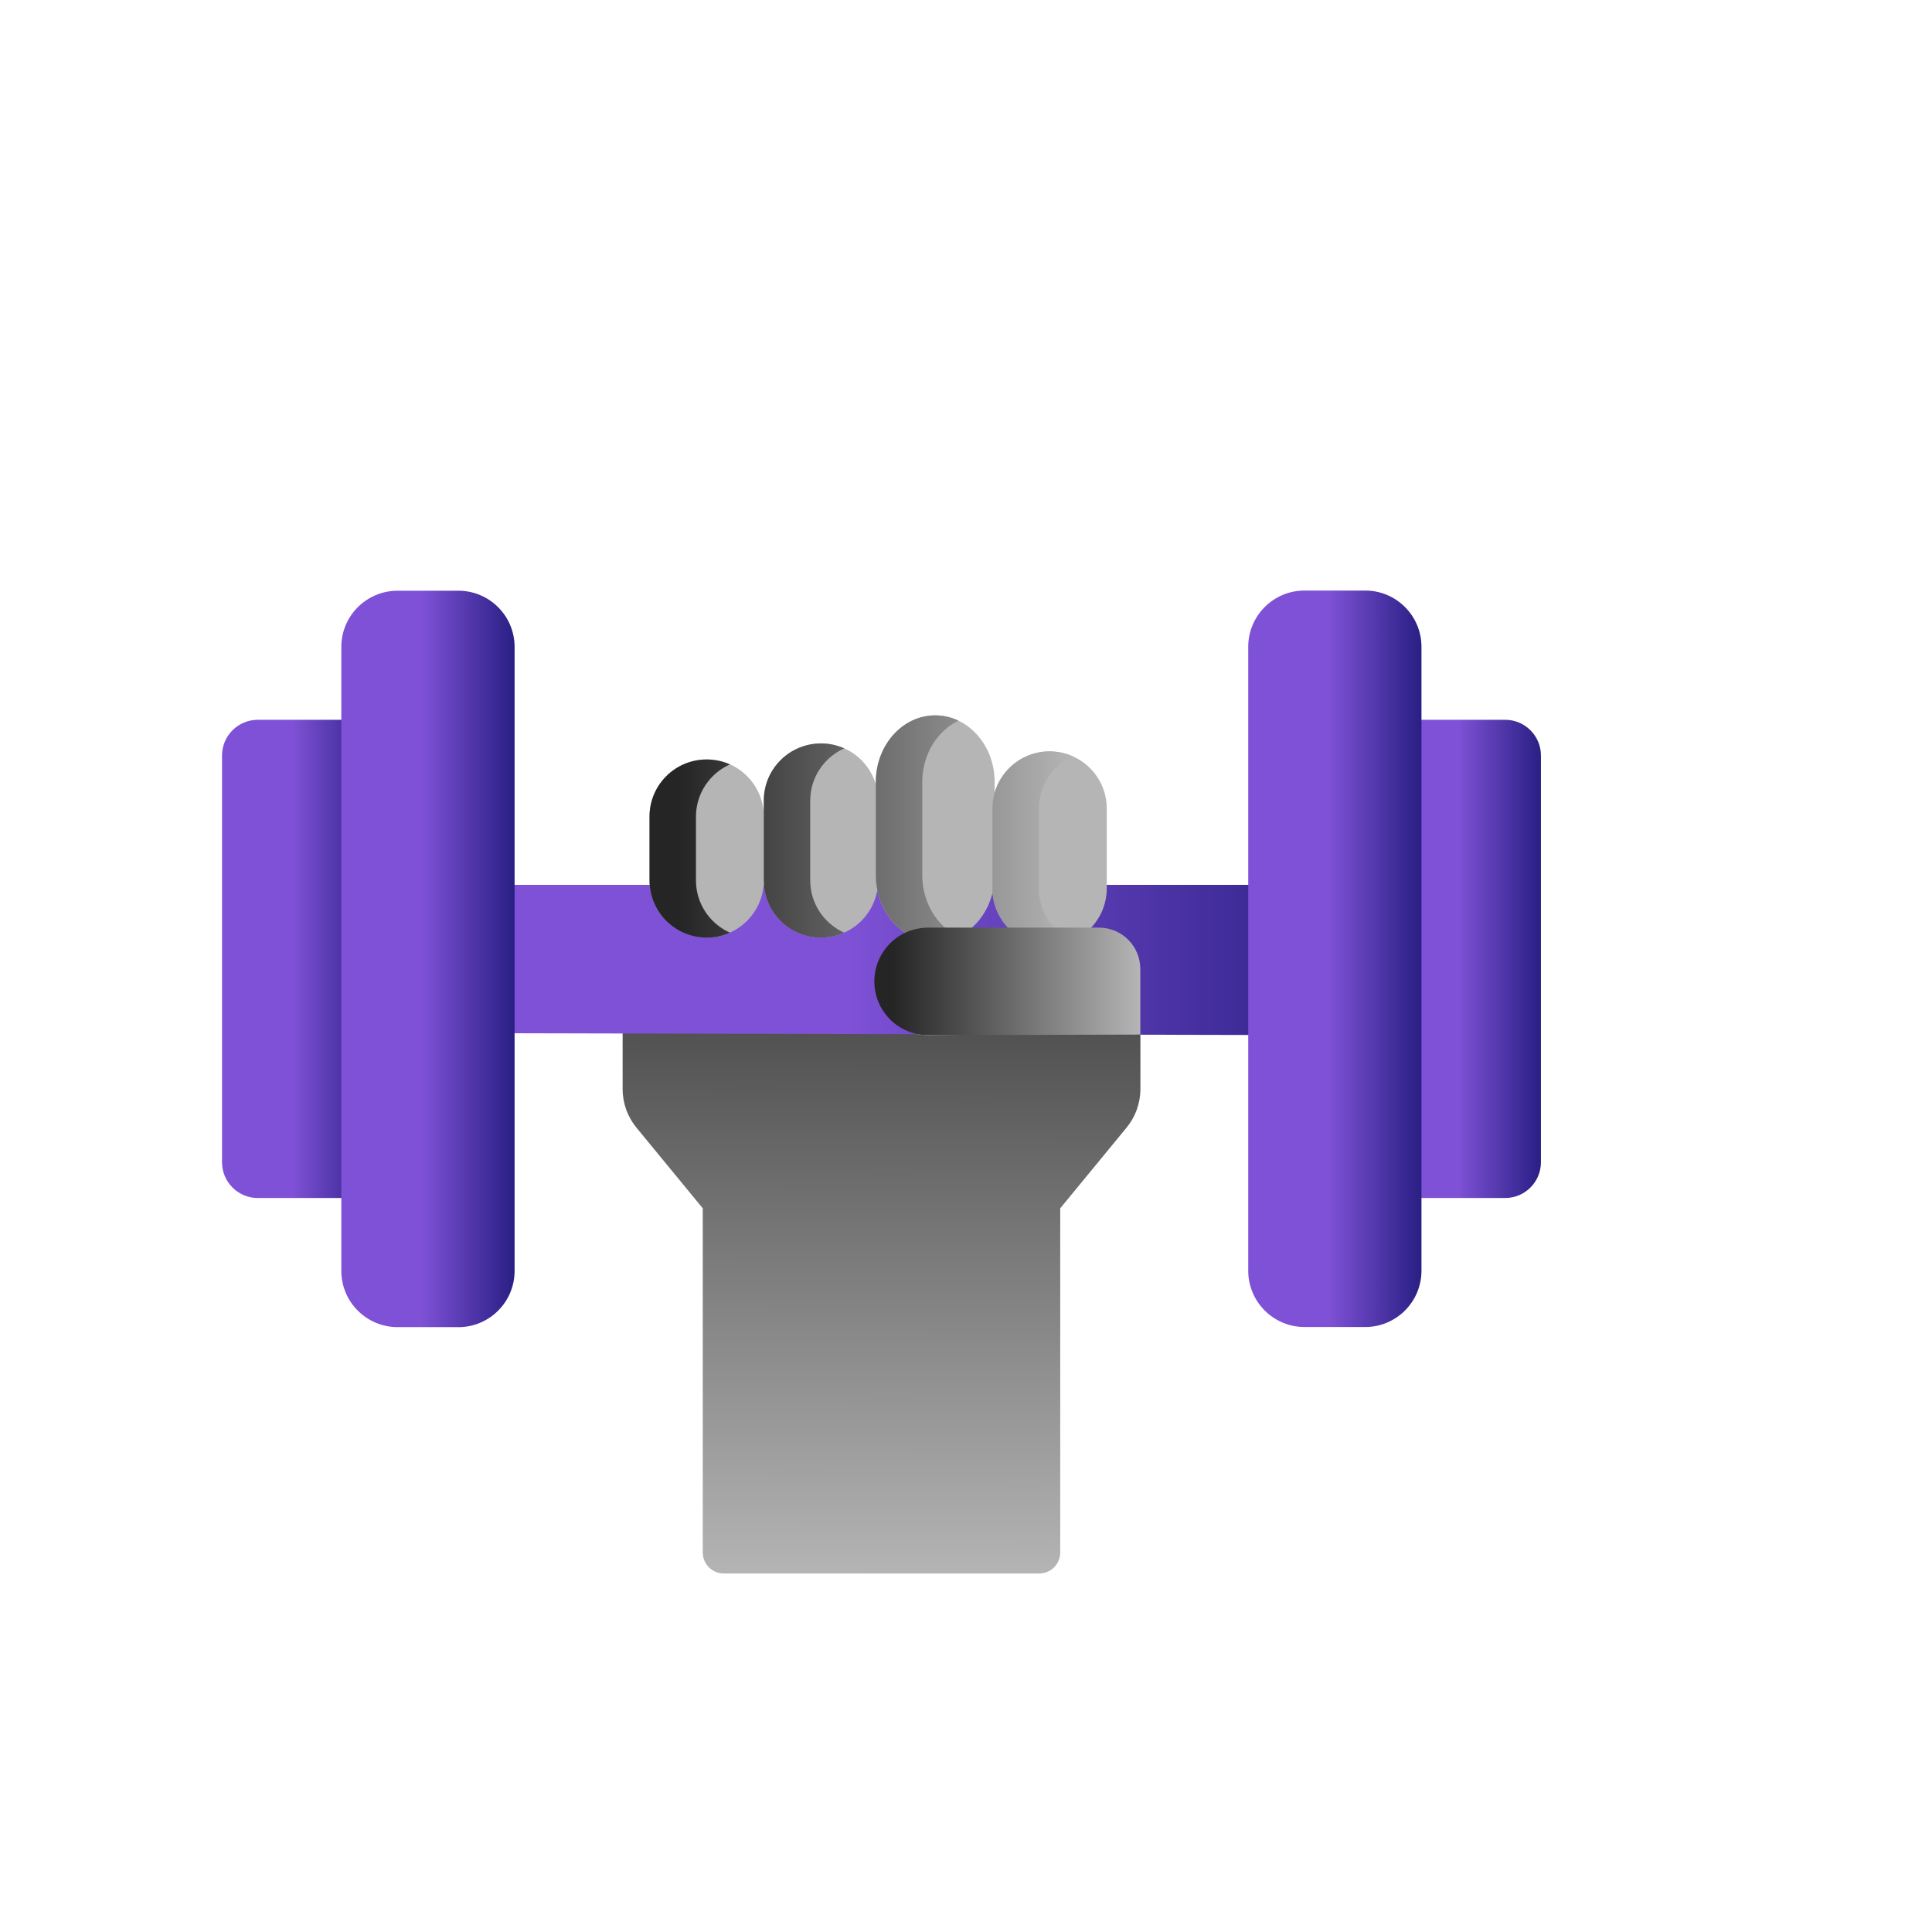 <svg width="48" height="48" viewBox="0 0 48 48" fill="none" xmlns="http://www.w3.org/2000/svg">
<path d="M28.333 25.661V27.056C28.333 27.407 28.211 27.747 27.988 28.017L26.341 30.02V38.572C26.341 38.859 26.108 39.092 25.821 39.092H17.981C17.693 39.092 17.46 38.859 17.46 38.572V30.02L15.813 28.017C15.59 27.746 15.469 27.407 15.469 27.056V23.135L23.06 23.047C22.705 23.047 22.366 23.188 22.116 23.439C21.866 23.689 21.725 24.029 21.725 24.383C21.725 25.12 22.323 25.718 23.06 25.718L28.333 25.661H28.333Z" fill="url(#paint0_linear_2380_5760)"/>
<path d="M9.339 29.764H6.405C5.914 29.764 5.516 29.366 5.516 28.876V18.772C5.516 18.281 5.914 17.883 6.405 17.883H9.339V29.764Z" fill="url(#paint1_linear_2380_5760)"/>
<path d="M34.461 29.764H37.395C37.886 29.764 38.284 29.366 38.284 28.875V18.772C38.284 18.281 37.886 17.883 37.395 17.883H34.461V29.764Z" fill="url(#paint2_linear_2380_5760)"/>
<path d="M9.719 25.664V21.984H34.208V25.721L9.719 25.664Z" fill="url(#paint3_linear_2380_5760)"/>
<path d="M21.817 19.889V21.873C21.817 22.657 21.182 23.293 20.397 23.293C19.611 23.293 18.977 22.658 18.977 21.873V19.889C18.977 19.105 19.612 18.469 20.397 18.469C20.79 18.469 21.144 18.628 21.401 18.885C21.658 19.141 21.817 19.497 21.817 19.889Z" fill="url(#paint4_linear_2380_5760)"/>
<path d="M24.711 19.43V21.745C24.711 22.659 24.05 23.401 23.234 23.401C22.418 23.401 21.758 22.659 21.758 21.745V19.43C21.758 18.515 22.419 17.773 23.234 17.773C23.643 17.773 24.011 17.958 24.279 18.259C24.547 18.558 24.712 18.973 24.712 19.43H24.711Z" fill="url(#paint5_linear_2380_5760)"/>
<path d="M27.497 20.088V22.072C27.497 22.856 26.861 23.492 26.076 23.492C25.291 23.492 24.656 22.857 24.656 22.072V20.088C24.656 19.304 25.291 18.668 26.076 18.668C26.469 18.668 26.823 18.827 27.081 19.084C27.338 19.341 27.497 19.696 27.497 20.088ZM18.977 20.287V21.873C18.977 22.657 18.342 23.293 17.557 23.293C16.772 23.293 16.137 22.658 16.137 21.873V20.287C16.137 19.503 16.772 18.867 17.557 18.867C17.95 18.867 18.304 19.026 18.561 19.283C18.818 19.54 18.977 19.895 18.977 20.287Z" fill="url(#paint6_linear_2380_5760)"/>
<path d="M20.13 21.875V19.891C20.13 19.312 20.479 18.815 20.975 18.593C20.793 18.512 20.596 18.47 20.397 18.471C19.613 18.471 18.976 19.107 18.976 19.891V21.875C18.976 22.659 19.612 23.295 20.397 23.295C20.602 23.295 20.8 23.251 20.976 23.172C20.48 22.951 20.13 22.454 20.13 21.876V21.875ZM22.914 21.745V19.43C22.914 18.745 23.285 18.157 23.814 17.905C23.633 17.818 23.436 17.773 23.236 17.773C22.421 17.773 21.76 18.515 21.76 19.43V21.745C21.76 22.659 22.421 23.401 23.236 23.401C23.441 23.401 23.636 23.354 23.814 23.27C23.285 23.018 22.914 22.429 22.914 21.744V21.745ZM25.81 22.074V20.09C25.81 19.511 26.159 19.014 26.656 18.792C26.473 18.711 26.276 18.669 26.077 18.669C25.293 18.669 24.656 19.305 24.656 20.09V22.074C24.656 22.858 25.292 23.494 26.077 23.494C26.282 23.494 26.477 23.449 26.654 23.371C26.157 23.149 25.81 22.653 25.81 22.074V22.074ZM17.291 21.875V20.289C17.291 19.71 17.639 19.213 18.135 18.991C17.953 18.91 17.756 18.869 17.557 18.869C16.773 18.869 16.137 19.504 16.137 20.289V21.875C16.137 22.659 16.772 23.295 17.557 23.295C17.762 23.295 17.959 23.251 18.136 23.172C17.639 22.95 17.291 22.454 17.291 21.875V21.875Z" fill="url(#paint7_linear_2380_5760)"/>
<path d="M28.331 24.071V25.704L23.058 25.718C22.32 25.718 21.723 25.12 21.723 24.383C21.723 24.013 21.872 23.68 22.113 23.439C22.363 23.188 22.703 23.047 23.057 23.047H27.306C27.871 23.047 28.33 23.506 28.33 24.071H28.331Z" fill="url(#paint8_linear_2380_5760)"/>
<path d="M11.387 32.972H9.878C9.106 32.972 8.48 32.346 8.48 31.574V16.073C8.48 15.302 9.106 14.676 9.878 14.676H11.387C12.159 14.676 12.785 15.302 12.785 16.073V31.575C12.785 32.347 12.159 32.973 11.387 32.973V32.972Z" fill="url(#paint9_linear_2380_5760)"/>
<path d="M32.41 14.672H33.919C34.69 14.672 35.316 15.299 35.316 16.07V31.571C35.316 32.342 34.69 32.969 33.919 32.969H32.41C31.638 32.969 31.012 32.342 31.012 31.571V16.07C31.012 15.298 31.638 14.672 32.41 14.672V14.672Z" fill="url(#paint10_linear_2380_5760)"/>
<defs>
<linearGradient id="paint0_linear_2380_5760" x1="21.919" y1="18.093" x2="21.866" y2="39.189" gradientUnits="userSpaceOnUse">
<stop offset="0.07" stop-color="#252525"/>
<stop offset="1" stop-color="#B5B5B5"/>
</linearGradient>
<linearGradient id="paint1_linear_2380_5760" x1="5.516" y1="23.824" x2="9.339" y2="23.824" gradientUnits="userSpaceOnUse">
<stop offset="0.46" stop-color="#7F51D6"/>
<stop offset="1" stop-color="#291F84"/>
</linearGradient>
<linearGradient id="paint2_linear_2380_5760" x1="34.461" y1="0.001" x2="38.284" y2="0.001" gradientUnits="userSpaceOnUse">
<stop offset="0.46" stop-color="#7F51D6"/>
<stop offset="1" stop-color="#291F84"/>
</linearGradient>
<linearGradient id="paint3_linear_2380_5760" x1="9.719" y1="23.852" x2="34.208" y2="23.852" gradientUnits="userSpaceOnUse">
<stop offset="0.46" stop-color="#7F51D6"/>
<stop offset="1" stop-color="#291F84"/>
</linearGradient>
<linearGradient id="paint4_linear_2380_5760" x1="8.837" y1="20.674" x2="13.914" y2="20.765" gradientUnits="userSpaceOnUse">
<stop offset="0.07" stop-color="#252525"/>
<stop offset="1" stop-color="#B5B5B5"/>
</linearGradient>
<linearGradient id="paint5_linear_2380_5760" x1="8.841" y1="20.33" x2="13.918" y2="20.421" gradientUnits="userSpaceOnUse">
<stop offset="0.07" stop-color="#252525"/>
<stop offset="1" stop-color="#B5B5B5"/>
</linearGradient>
<linearGradient id="paint6_linear_2380_5760" x1="8.835" y1="20.772" x2="13.912" y2="20.863" gradientUnits="userSpaceOnUse">
<stop offset="0.07" stop-color="#252525"/>
<stop offset="1" stop-color="#B5B5B5"/>
</linearGradient>
<linearGradient id="paint7_linear_2380_5760" x1="16.137" y1="20.634" x2="26.655" y2="20.634" gradientUnits="userSpaceOnUse">
<stop offset="0.07" stop-color="#252525"/>
<stop offset="1" stop-color="#B5B5B5"/>
</linearGradient>
<linearGradient id="paint8_linear_2380_5760" x1="21.723" y1="24.383" x2="28.331" y2="24.383" gradientUnits="userSpaceOnUse">
<stop offset="0.07" stop-color="#252525"/>
<stop offset="1" stop-color="#B5B5B5"/>
</linearGradient>
<linearGradient id="paint9_linear_2380_5760" x1="8.48" y1="23.824" x2="12.785" y2="23.824" gradientUnits="userSpaceOnUse">
<stop offset="0.46" stop-color="#7F51D6"/>
<stop offset="1" stop-color="#291F84"/>
</linearGradient>
<linearGradient id="paint10_linear_2380_5760" x1="31.012" y1="23.821" x2="35.316" y2="23.821" gradientUnits="userSpaceOnUse">
<stop offset="0.46" stop-color="#7F51D6"/>
<stop offset="1" stop-color="#291F84"/>
</linearGradient>
</defs>
</svg>
